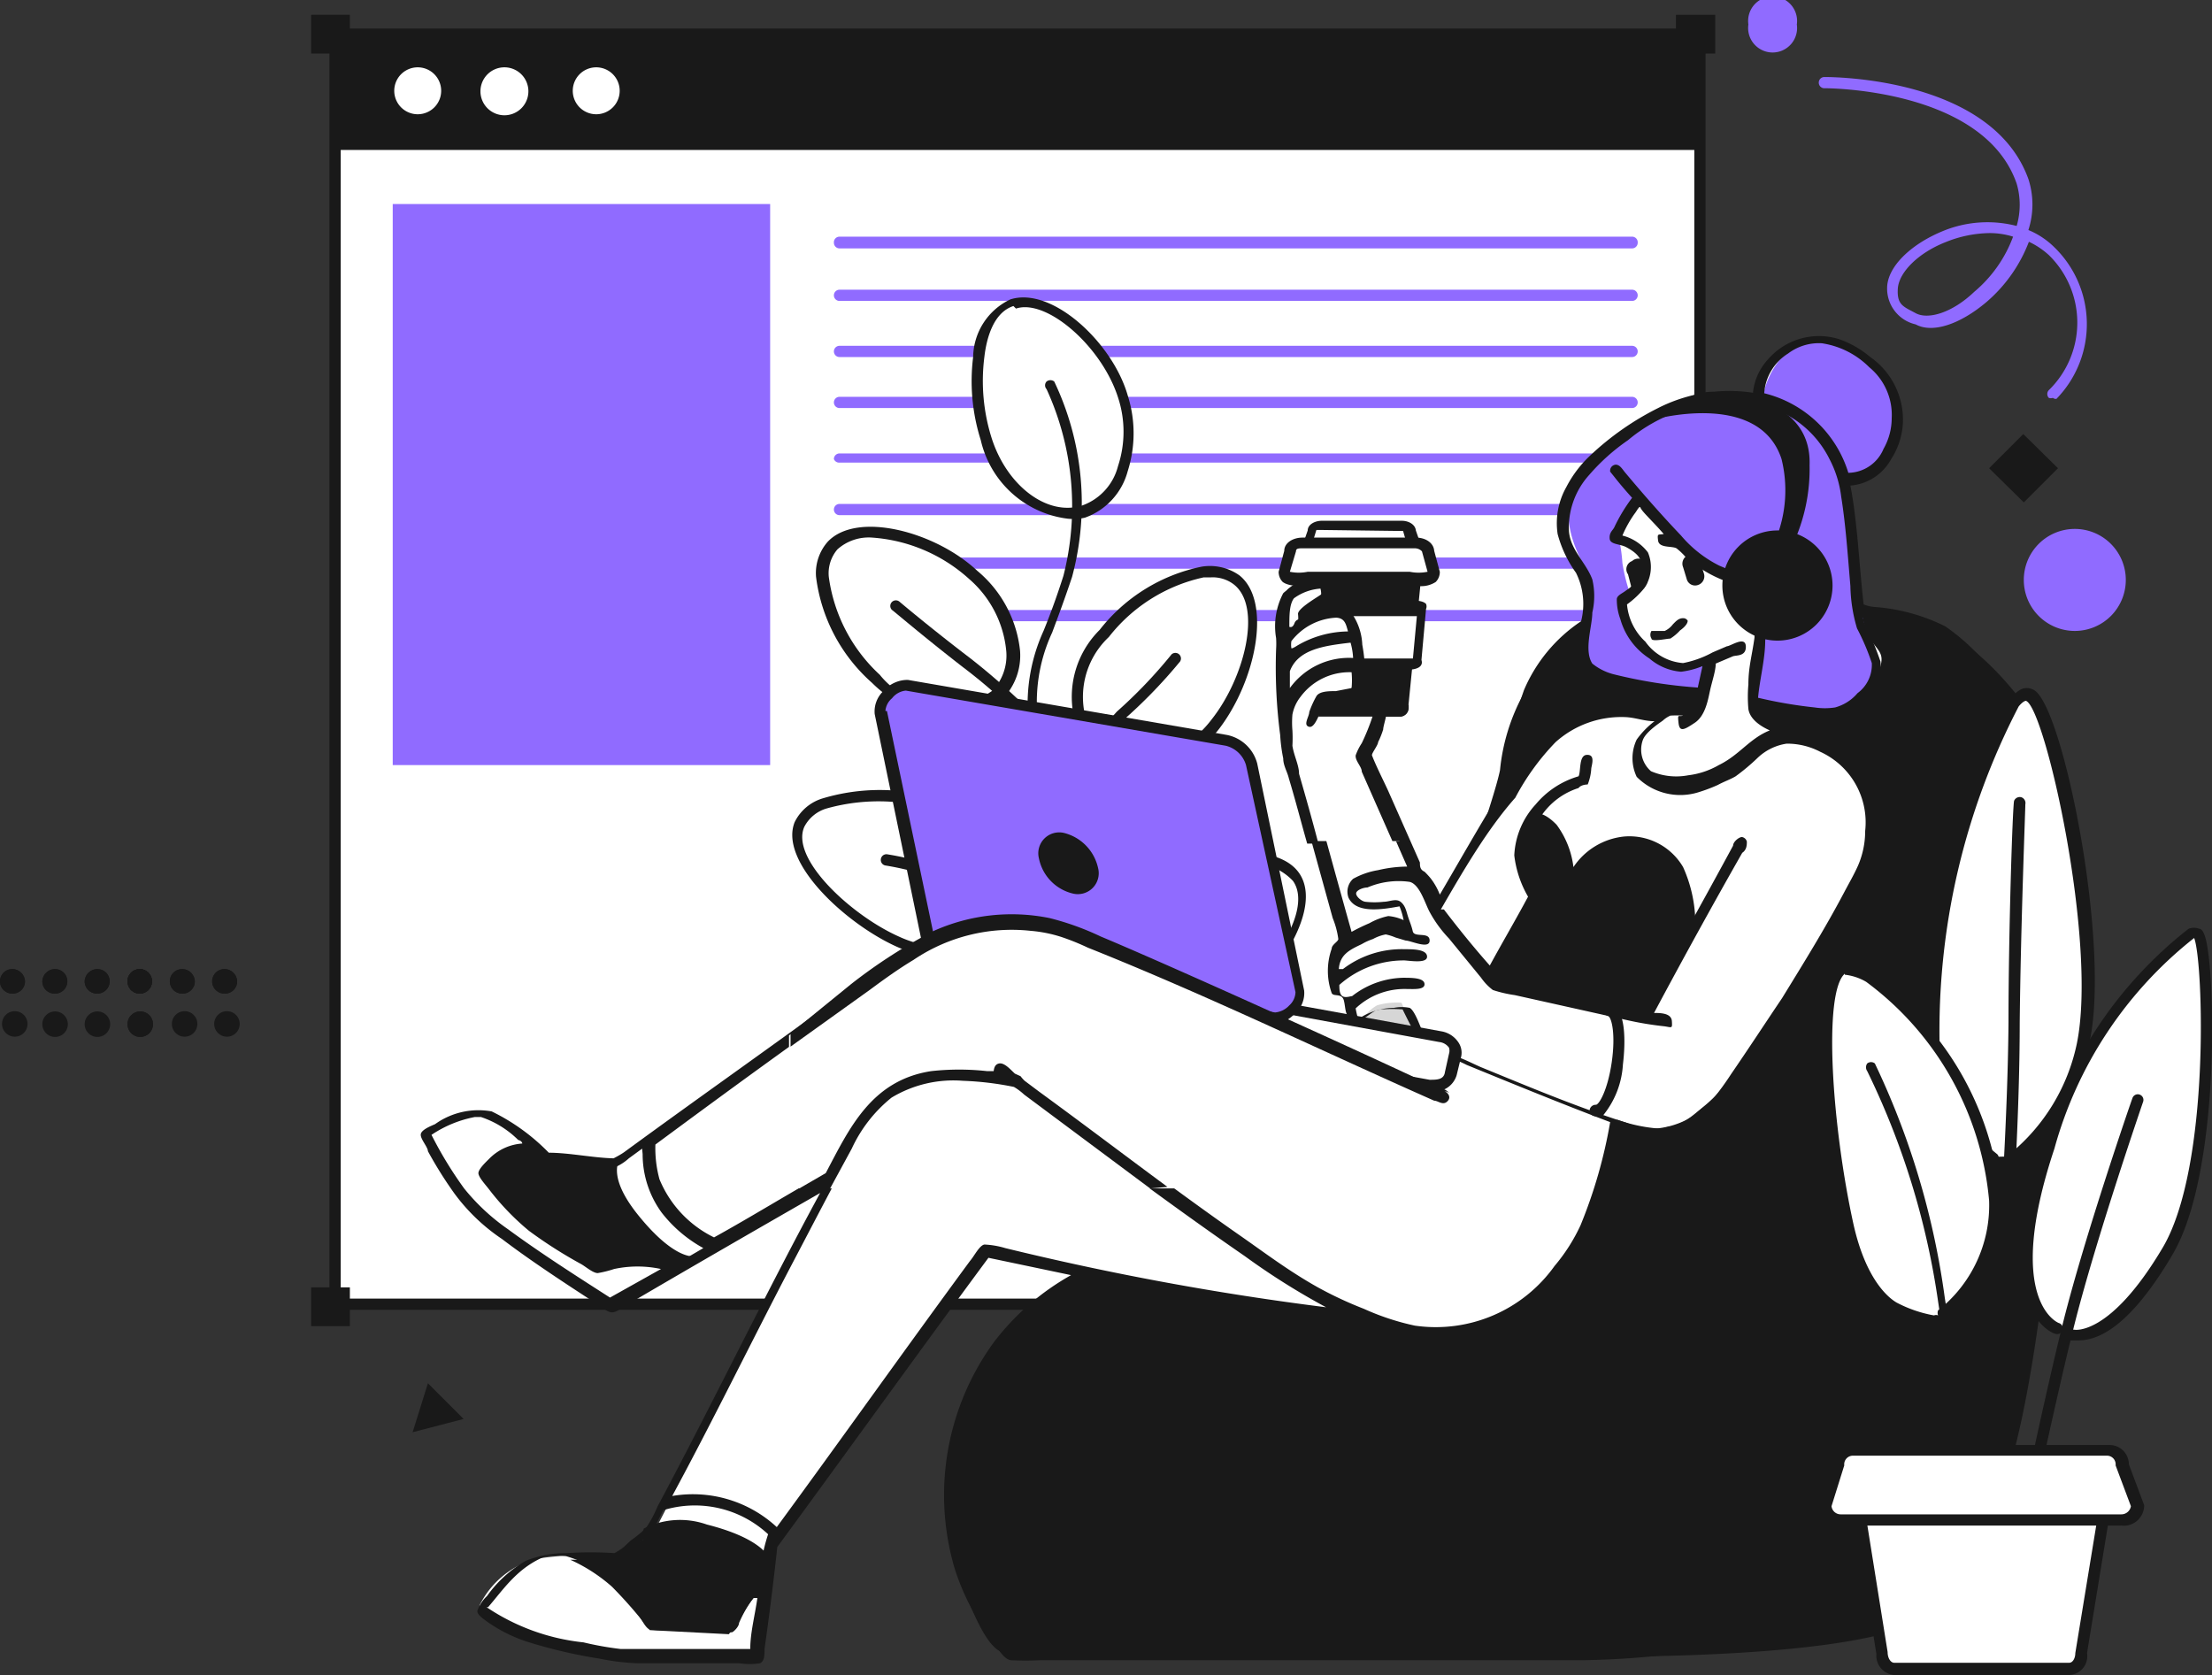 <?xml version="1.0" encoding="UTF-8"?> <svg xmlns="http://www.w3.org/2000/svg" viewBox="0 0 43.37 32.84"><rect x="0" y="0" width="43.37" height="32.84" fill="#333333" stroke="none"/> <defs> <style> .cls-1, .cls-3 { fill: #191919; } .cls-1, .cls-4, .cls-5, .cls-6 { fill-rule: evenodd; } .cls-2, .cls-4 { fill: #906bff; } .cls-5, .cls-7 { fill: #fff; } .cls-6 { fill: #d6d6d6; } </style> </defs> <g id="Слой_2" data-name="Слой 2"> <g id="_Layer_" data-name="&lt;Layer&gt;"> <g> <g> <path class="cls-1" d="M4.4,19a.25.25,0,0,1,.25.24.24.24,0,0,1-.25.24.24.24,0,0,1-.24-.24A.24.24,0,0,1,4.4,19Z"></path> <path class="cls-1" d="M3.57,19a.25.25,0,0,1,.25.24.24.24,0,0,1-.25.24.24.24,0,0,1-.24-.24A.24.24,0,0,1,3.57,19Z"></path> <path class="cls-1" d="M2.74,19a.24.24,0,0,1,.24.24.24.24,0,0,1-.48,0A.24.24,0,0,1,2.74,19Z"></path> <path class="cls-1" d="M2.74,19a.24.24,0,0,1,.24.24.24.24,0,0,1-.48,0A.24.24,0,0,1,2.74,19Z"></path> <path class="cls-1" d="M1.91,19a.24.24,0,0,1,.24.24.24.24,0,0,1-.24.24.24.24,0,0,1-.25-.24A.25.25,0,0,1,1.91,19Z"></path> <path class="cls-1" d="M1.08,19a.24.24,0,0,1,.24.24.24.24,0,0,1-.24.24.24.24,0,0,1-.25-.24A.25.25,0,0,1,1.08,19Z"></path> <path class="cls-1" d="M.24,19a.25.25,0,0,1,.25.24.24.24,0,0,1-.25.24A.24.24,0,0,1,0,19.24.24.24,0,0,1,.24,19Z"></path> <path class="cls-1" d="M4.4,19a.25.25,0,0,1,.25.24.24.24,0,0,1-.25.24.24.24,0,0,1-.24-.24A.24.24,0,0,1,4.4,19Z"></path> <path class="cls-1" d="M3.57,19a.25.25,0,0,1,.25.24.24.24,0,0,1-.25.24.24.24,0,0,1-.24-.24A.24.24,0,0,1,3.57,19Z"></path> <path class="cls-1" d="M2.74,19a.24.24,0,0,1,.24.24.24.24,0,0,1-.48,0A.24.24,0,0,1,2.74,19Z"></path> <path class="cls-1" d="M2.74,19a.24.24,0,0,1,.24.24.24.24,0,0,1-.48,0A.24.24,0,0,1,2.74,19Z"></path> <path class="cls-1" d="M1.91,19a.24.24,0,0,1,.24.24.24.24,0,0,1-.24.24.24.24,0,0,1-.25-.24A.25.25,0,0,1,1.91,19Z"></path> <path class="cls-1" d="M1.08,19a.24.24,0,0,1,.24.24.24.24,0,0,1-.24.24.24.24,0,0,1-.25-.24A.25.25,0,0,1,1.08,19Z"></path> <path class="cls-1" d="M.24,19a.25.25,0,0,1,.25.24.24.24,0,0,1-.25.24A.24.24,0,0,1,0,19.24.24.24,0,0,1,.24,19Z"></path> <path class="cls-1" d="M4.4,19.83a.25.25,0,1,1,0,.49.25.25,0,0,1,0-.49Z"></path> <path class="cls-1" d="M3.57,19.83a.25.25,0,1,1,0,.49.25.25,0,0,1,0-.49Z"></path> <path class="cls-1" d="M2.74,19.83a.25.25,0,1,1-.24.25A.25.25,0,0,1,2.74,19.83Z"></path> <path class="cls-1" d="M2.74,19.83a.25.25,0,1,1-.24.25A.25.25,0,0,1,2.74,19.83Z"></path> <path class="cls-1" d="M1.91,19.83a.25.25,0,1,1-.25.25A.25.25,0,0,1,1.91,19.83Z"></path> <path class="cls-1" d="M1.08,19.83a.25.25,0,1,1-.25.25A.25.25,0,0,1,1.08,19.83Z"></path> <path class="cls-1" d="M.24,19.83a.25.25,0,1,1,0,.49.25.25,0,0,1,0-.49Z"></path> </g> <g> <path class="cls-1" d="M40.35,9.18l-.67.67L39,9.18l.67-.67Z"></path> <path class="cls-2" d="M40.25,7.8a.11.11,0,0,1-.08,0,.11.11,0,0,1,0-.15,1.85,1.85,0,0,0,0-2.65,1.56,1.56,0,0,0-.39-.26,2.93,2.93,0,0,1-.83,1.18c-.52.44-1.06.62-1.39.44A.72.72,0,0,1,37,5.65c0-.41.45-.85,1.07-1.11a2.29,2.29,0,0,1,1.47-.11,1.47,1.47,0,0,0,0-.83c-.64-1.85-3.66-1.87-3.76-1.87a.11.11,0,0,1-.12-.11.11.11,0,0,1,.11-.11c.14,0,3.28,0,4,2a1.62,1.62,0,0,1,0,1,1.57,1.57,0,0,1,.48.31,2.1,2.1,0,0,1,.07,3A.09.09,0,0,1,40.25,7.8ZM39,4.57a2.37,2.37,0,0,0-.86.18c-.53.21-.91.59-.93.91s.11.35.35.48.71,0,1.15-.42a2.58,2.58,0,0,0,.76-1.08A1.53,1.53,0,0,0,39,4.57Z"></path> <path class="cls-3" d="M8.39,27.12l.7.7-1,.26Z"></path> <path class="cls-4" d="M41.68,11.37a1,1,0,1,1-1-1A1,1,0,0,1,41.68,11.37Z"></path> <path class="cls-4" d="M35.23.48a.48.48,0,1,1-.95,0,.48.48,0,1,1,.95,0Z"></path> <g> <path class="cls-5" d="M33.33,25.57H6.57V.67H33.33Z"></path> <path class="cls-3" d="M33.33,25.68H6.57a.11.11,0,0,1-.11-.11V.67A.11.11,0,0,1,6.57.56H33.33a.11.11,0,0,1,.11.11v24.9A.11.11,0,0,1,33.33,25.68ZM6.68,25.46H33.22V.78H6.68Z"></path> </g> <path class="cls-4" d="M15.1,15H7.7V4h7.4Z"></path> <g> <path class="cls-2" d="M32,4.87H16.46a.11.11,0,0,1-.11-.11.11.11,0,0,1,.11-.12H32a.11.11,0,0,1,.11.12A.11.11,0,0,1,32,4.87Z"></path> <path class="cls-2" d="M32,5.9H16.46a.11.11,0,0,1,0-.22H32a.11.11,0,1,1,0,.22Z"></path> <path class="cls-2" d="M32,7H16.46a.11.11,0,1,1,0-.22H32A.11.11,0,0,1,32,7Z"></path> <path class="cls-2" d="M32,8H16.46a.11.11,0,1,1,0-.22H32A.11.11,0,1,1,32,8Z"></path> <path class="cls-2" d="M32,9.07H16.46A.11.11,0,0,1,16.35,9a.11.11,0,0,1,.11-.11H32a.11.11,0,0,1,.11.11A.11.11,0,0,1,32,9.07Z"></path> <path class="cls-2" d="M32,10.1H16.46a.11.11,0,0,1,0-.22H32a.11.11,0,0,1,0,.22Z"></path> <path class="cls-2" d="M32,11.15H16.46a.11.11,0,0,1,0-.22H32a.11.11,0,0,1,0,.22Z"></path> <path class="cls-2" d="M32,12.18H16.46a.11.11,0,0,1,0-.22H32a.11.11,0,0,1,0,.22Z"></path> </g> <g> <path class="cls-1" d="M33.63,1.05h-.77V.29h.77Z"></path> <path class="cls-1" d="M6.86,1.05H6.1V.29h.76Z"></path> </g> <g> <path class="cls-6" d="M33.63,26h-.77v-.76h.77Z"></path> <path class="cls-1" d="M6.86,26H6.1v-.76h.76Z"></path> </g> <path class="cls-1" d="M33.25,2.94H6.55V.67h26.7Z"></path> <g> <path class="cls-5" d="M8.65,1.78a.46.46,0,1,1-.46-.46A.46.46,0,0,1,8.65,1.78Z"></path> <path class="cls-5" d="M12.15,1.78a.46.46,0,1,1-.46-.46A.46.46,0,0,1,12.15,1.78Z"></path> <path class="cls-5" d="M10.36,1.78a.47.47,0,1,1-.46-.46A.47.47,0,0,1,10.36,1.78Z"></path> </g> <path class="cls-1" d="M26.23,24.1s2.94-7.81,3.18-9a3.9,3.9,0,0,1,1.46-2.68c.83-.58,5.6-.42,5.6-.42s1.46-.39,3.07,1.62c1,1.24,1.39,4.08.91,8.26-.51,4.35-.75,8.06-2.59,9.74-.81.75-4.54.86-6.42.86s-11.59-.07-11.66-.09-.38.26-1-1.57a5.25,5.25,0,0,1,.61-4.26A6,6,0,0,1,21.18,25Z"></path> <g> <path class="cls-5" d="M25.43,17.19c.46.63-.38,1.87-1.24,2.49a1.72,1.72,0,0,1-2.38,0,1.73,1.73,0,0,1,.73-2.27C23.4,16.79,25,16.57,25.43,17.19Z"></path> <path class="cls-3" d="M22.85,20.26a1.33,1.33,0,0,1-1.13-.52,1.84,1.84,0,0,1,.76-2.42c.91-.66,2.55-.87,3-.19s-.41,2-1.27,2.64A2.38,2.38,0,0,1,22.85,20.26Zm1.58-3.33a3.41,3.41,0,0,0-1.82.57c-.81.59-1.13,1.54-.72,2.11a1.63,1.63,0,0,0,2.23,0c.89-.65,1.61-1.81,1.23-2.34A1.11,1.11,0,0,0,24.43,16.93Z"></path> </g> <g> <path class="cls-5" d="M15.67,16.16c-.32.71.94,1.87,1.91,2.3a1.73,1.73,0,0,0,2.33-.5c.31-.7-.22-1.63-1.19-2.06S16,15.45,15.67,16.16Z"></path> <path class="cls-3" d="M18.58,18.79a2.69,2.69,0,0,1-1-.23c-1-.45-2.31-1.66-2-2.44a.9.9,0,0,1,.56-.47,3.91,3.91,0,0,1,2.64.15A1.84,1.84,0,0,1,20,18a1.36,1.36,0,0,1-1,.74A2,2,0,0,1,18.58,18.79Zm-2.81-2.58c-.28.63.93,1.74,1.85,2.15a2.22,2.22,0,0,0,1.35.17,1.12,1.12,0,0,0,.84-.61c.29-.65-.22-1.51-1.13-1.92a3.79,3.79,0,0,0-2.47-.15.72.72,0,0,0-.44.36Z"></path> </g> <g> <path class="cls-5" d="M19.84,5.94c.74-.24,1.84.79,2.17,1.81A1.73,1.73,0,0,1,21.25,10c-.73.23-1.59-.4-1.92-1.41S19.1,6.17,19.84,5.94Z"></path> <path class="cls-3" d="M20.94,10.17a2,2,0,0,1-1.71-1.54A3.82,3.82,0,0,1,19.08,7a1.27,1.27,0,0,1,.73-1.13c.81-.26,2,.84,2.3,1.88a2.45,2.45,0,0,1,0,1.49,1.33,1.33,0,0,1-.84.91A1.07,1.07,0,0,1,20.94,10.17ZM19.87,6c-.4.13-.53.65-.57,1a3.72,3.72,0,0,0,.14,1.58c.3.95,1.1,1.55,1.78,1.33a1.11,1.11,0,0,0,.7-.77,2.15,2.15,0,0,0,0-1.35c-.32-1-1.4-1.94-2-1.74Z"></path> </g> <path class="cls-3" d="M21.6,25.68a.13.13,0,0,1-.11-.08s-.68-2.54-.87-3.44a8.5,8.5,0,0,1,0-3.22,9.63,9.63,0,0,0-.22-3.61l-.09-.47a3.48,3.48,0,0,1,.15-2.49c.11-.27.24-.61.39-1.08a5.51,5.51,0,0,0-.33-3.66.11.11,0,0,1,0-.15.12.12,0,0,1,.15,0,5.55,5.55,0,0,1,.35,3.83c-.16.48-.29.82-.39,1.09a3.23,3.23,0,0,0-.14,2.37l.08.48A9.74,9.74,0,0,1,20.86,19a8.29,8.29,0,0,0,0,3.14c.19.89.86,3.39.87,3.42a.11.11,0,0,1-.08.13Z"></path> <g> <path class="cls-5" d="M24.25,11.36c.6.49.26,2-.4,2.81a1.73,1.73,0,0,1-2.3.63,1.73,1.73,0,0,1,.1-2.38C22.31,11.59,23.64,10.88,24.25,11.36Z"></path> <path class="cls-3" d="M22.26,15.15a1.24,1.24,0,0,1-.78-.26,1.85,1.85,0,0,1,.08-2.54,3.4,3.4,0,0,1,2-1.24,1,1,0,0,1,.74.17c.64.51.33,2.05-.39,3a2.37,2.37,0,0,1-1.49.9Zm1.48-3.83H23.6a3.23,3.23,0,0,0-1.86,1.17,1.61,1.61,0,0,0-.12,2.22,1.07,1.07,0,0,0,.79.21,2.13,2.13,0,0,0,1.35-.82c.64-.81,1-2.22.42-2.65A.68.68,0,0,0,23.74,11.32Z"></path> </g> <g> <path class="cls-5" d="M16.34,10.7c.53-.56,2-.16,2.77.57a1.72,1.72,0,0,1,.43,2.34,1.72,1.72,0,0,1-2.36-.3C16.41,12.58,15.8,11.26,16.34,10.7Z"></path> <path class="cls-3" d="M18.67,14.07a2.33,2.33,0,0,1-1.57-.68A3.32,3.32,0,0,1,16,11.31a.93.93,0,0,1,.23-.69c.58-.61,2.12-.19,2.93.57A2.36,2.36,0,0,1,20,12.76a1.22,1.22,0,0,1-1.28,1.31ZM17.1,10.54a.92.92,0,0,0-.68.23.72.72,0,0,0-.17.54,3.19,3.19,0,0,0,1,1.92,1.63,1.63,0,0,0,2.21.31,1,1,0,0,0,.27-.77A2.13,2.13,0,0,0,19,11.35,3.16,3.16,0,0,0,17.1,10.54Z"></path> </g> <path class="cls-3" d="M20.75,18.79a.11.11,0,0,1-.09-.05,3.87,3.87,0,0,0-1.22-1,5.78,5.78,0,0,0-2.07-.77.11.11,0,0,1-.1-.12.11.11,0,0,1,.13-.1,5.84,5.84,0,0,1,2.16.81,3.89,3.89,0,0,1,1.29,1.12.11.11,0,0,1,0,.15Z"></path> <path class="cls-3" d="M20.34,14.33l-.08,0a10.52,10.52,0,0,0-1.38-1.25c-.8-.62-1.38-1.12-1.39-1.12a.11.11,0,0,1,0-.16.11.11,0,0,1,.15,0s.59.5,1.39,1.11a13,13,0,0,1,1.41,1.28.11.11,0,0,1,0,.15A.11.11,0,0,1,20.34,14.33Z"></path> <path class="cls-3" d="M20.68,16.1h0a.11.11,0,0,1-.06-.15,6.85,6.85,0,0,1,1.28-2,9.4,9.4,0,0,0,1.07-1.12.11.11,0,0,1,.15,0,.11.11,0,0,1,0,.16A9.88,9.88,0,0,1,22,14.14,7.16,7.16,0,0,0,20.78,16,.12.12,0,0,1,20.68,16.1Z"></path> <path class="cls-5" d="M33.28,13.9h-.77a2.08,2.08,0,0,0-1.33-.06c-.75.22-1.65,1.54-1.65,1.54L28.19,17.7l-.13,0L27.64,17l-.95-2.27a2.19,2.19,0,0,0,.29-.47,1.37,1.37,0,0,0,.11-.36L25.82,14l.17-.35a4.9,4.9,0,0,0,.57-.14c.16-.06.11-.84-.11-1.36s-.9,0-.9,0,0,0,0-.13.36-.28.43-.37,0-.12,0-.24-.4.08-.4.08a.83.83,0,0,0-.31,1.05,2.51,2.51,0,0,0,0,.5,8.53,8.53,0,0,0,.16,1.7c.14.45,1,3.7,1,3.7a1.17,1.17,0,0,0-.22.28,1.73,1.73,0,0,0,.08.65.19.19,0,0,0,.23.14l.19.41-.59.57s-1.73-.79-2.6-1.26a9.83,9.83,0,0,0-3.62-1.17,3.85,3.85,0,0,0-2.41.83l-5.3,3.83-1.43-.11a8.8,8.8,0,0,0-1-.79c-.48-.28-1.29.36-1.29.36a4,4,0,0,0,.77,1.3,17.61,17.61,0,0,0,2.82,2.06l4.36-2.48-3.53,6.85L12,30.5a7,7,0,0,0-1.48.06,1.74,1.74,0,0,0-1.12.92,7,7,0,0,0,2.46.93c.83.11,3,.15,3,.15l.29-2.32,4.18-5.74,7.13,1.28a4.2,4.2,0,0,0,1.47.44,3.3,3.3,0,0,0,3-1.79,10.46,10.46,0,0,0,.78-2.52,1.89,1.89,0,0,0,1,.18c.69,0,2.07-2.08,2.67-3.16s1.44-2,1.34-3.12-1.45-1.47-1.45-1.47-.22-.08-.51-.16-.3-.47-.3-.47a6.27,6.27,0,0,0,1.37.27c.63,0,.85-.41,1-.8s0-.39-.21-.72a5,5,0,0,1-.31-1.73,7.25,7.25,0,0,0-.18-1.31,3.06,3.06,0,0,0,.55-.12c.34-.1.63-1.19.44-1.74a1.84,1.84,0,0,0-1.81-.87c-.65.12-.87,1.06-.87,1.06a4,4,0,0,0-1.6.23,4.28,4.28,0,0,0-2,1.54c-.45.61,0,1.4.23,1.89a1.83,1.83,0,0,1,.05,1.17c0,.37-.08.42.44.65a9.29,9.29,0,0,0,1.83.38Z"></path> <path class="cls-4" d="M34.65,11.54a9.24,9.24,0,0,1-1.42-.68,4.43,4.43,0,0,1-1.09-1.07l-.4.76a3.18,3.18,0,0,1,.07.49,3.53,3.53,0,0,0,.16.63l-.13.13a.83.83,0,0,0,.05.3,2.14,2.14,0,0,0,.76.91.64.64,0,0,0,.84-.08l-.15.7a7.58,7.58,0,0,1-2.12-.54c-.22-.27,0-1.15,0-1.51s-.48-.81-.47-1.57,1.18-1.56,2-2a2.65,2.65,0,0,1,1.81-.22,1.65,1.65,0,0,1,.6-1c.51-.37.91,0,1.41.26a1.36,1.36,0,0,1,.59,1.58,1,1,0,0,1-1,.76s.13.94.2,1.66a5.68,5.68,0,0,0,.34,1.65.88.88,0,0,1-.29,1.12c-.42.38-2,0-2,0l.16-1.34Z"></path> <g> <path class="cls-5" d="M29.23,19.22l2.32.6A4,4,0,0,1,31.6,21a3.79,3.79,0,0,1-.23.81,3.15,3.15,0,0,0,1.21.32A2.49,2.49,0,0,0,34,21c.46-.62,2.06-3.43,2.4-4.1a1.93,1.93,0,0,0-.21-1.94A1.69,1.69,0,0,0,35,14.29c-.31,0-.57.28-.85.52a2.11,2.11,0,0,1-1.49.45c-.53-.08-.47-.37-.5-.74s.48-.6.48-.6a2,2,0,0,0-1.89.17,5.14,5.14,0,0,0-1.49,1.8c-.26.45-1.12,1.89-1.12,1.89Z"></path> <path class="cls-6" d="M27,19.71a1.38,1.38,0,0,1,.48-.05l.22.52-1-.18A.87.87,0,0,1,27,19.71Z"></path> </g> <g> <path class="cls-1" d="M12.61,30.18l-.59.4-.84,0a3.23,3.23,0,0,1,.82.53,9,9,0,0,1,.74.85l1.55.08a3.9,3.9,0,0,0,.29-.43A2.1,2.1,0,0,1,15,31.1l.05-.6s-.16-.35-1.19-.61a1.58,1.58,0,0,0-1.24.08Z"></path> <path class="cls-1" d="M10.07,23.83c.36.3,1.55,1.05,1.55,1.05l.69-.13a1.46,1.46,0,0,1,.86.11l.42-.23s-.38.06-1.08-.81-.3-1.17-.3-1.17l-.18.14-1.36-.12-.2-.18-.57.15a.85.85,0,0,0-.44.36A2.7,2.7,0,0,0,10.07,23.83Z"></path> </g> <path class="cls-5" d="M31.67,22s-.41,3.13-2.24,3.89a4.24,4.24,0,0,1-3-.09,24.62,24.62,0,0,1-2.53-.33c-1.53-.27-4.63-1-4.63-1l-4.1,5.68a3.26,3.26,0,0,0-.89-.65,1.54,1.54,0,0,0-1.32,0L16.27,23l-2.39,1.33a5,5,0,0,1-1-.79,1.24,1.24,0,0,1-.2-1.25s3.87-2.94,5.32-3.72a3.31,3.31,0,0,1,3.46-.13l6.34,2.78.42.14.34-.73Z"></path> <path class="cls-1" d="M29.73,16.62a1.24,1.24,0,0,0,.35.94l-.92,1.53.18.22,2.85.6,1.05-1.82A2.7,2.7,0,0,0,33,17a1.22,1.22,0,0,0-1.15-.6,1.36,1.36,0,0,0-1,.6,1.75,1.75,0,0,0-.33-.83C30.16,15.8,30,16,30,16S29.82,16.12,29.73,16.62Z"></path> <g> <path class="cls-1" d="M39.38,20.71A37.13,37.13,0,0,1,37.92,26c-.2.55-.4,1.1-.62,1.64a25.92,25.92,0,0,1-1.44,3.05,3.23,3.23,0,0,1-1,1.2,4.07,4.07,0,0,1-1.75.5,16.91,16.91,0,0,1-2.09.16l-2.22,0H24.28c-1.28,0-2.61,0-3.9,0a5,5,0,0,1-.55,0c-.15,0-.31-.3-.39-.4a4.69,4.69,0,0,1-.72-1.39,5.09,5.09,0,0,1,.77-4.45A4.93,4.93,0,0,1,21,25l-1.62-.34c-1.39,1.88-2.76,3.79-4.14,5.67-.07.66-.16,1.36-.25,2,0,.12,0,.24-.09.28a1.32,1.32,0,0,1-.4,0c-.67,0-1.37,0-2,0a4.53,4.53,0,0,1-.74-.09,9.82,9.82,0,0,1-1.35-.31,2.91,2.91,0,0,1-.85-.41c-.08-.06-.21-.14-.2-.22a.73.73,0,0,1,.19-.29,2.39,2.39,0,0,1,.76-.69,2.15,2.15,0,0,1,.8-.15,7.37,7.37,0,0,1,.94,0s.12-.07.18-.12l.14-.13a2,2,0,0,0,.3-.25,2.27,2.27,0,0,0,.22-.41c1.07-2,2.12-4.18,3.19-6.15-1.22.7-2.54,1.46-3.8,2.2-.09.05-.19.14-.28.14s-.21-.11-.29-.16c-.63-.41-1.29-.84-1.87-1.28a3.74,3.74,0,0,1-.93-.89,7.93,7.93,0,0,1-.52-.83c0-.08-.15-.24-.14-.33s.19-.16.28-.2a1.46,1.46,0,0,1,1.11-.25,4,4,0,0,1,1.12.81c.4,0,.86.1,1.27.11,0,0,.14-.07.22-.13,1.49-1.09,3-2.15,4.47-3.23a10.3,10.3,0,0,1,1.63-1.05A3.74,3.74,0,0,1,20.58,18a5.36,5.36,0,0,1,1,.36c1.58.66,3.1,1.37,4.64,2.06a3,3,0,0,1,.63-.39.27.27,0,0,0,0,.13c0,.05.05.07.06.1a1.12,1.12,0,0,0-.24.13.55.55,0,0,0-.19.14l1.77.81c.08,0,.25.11.16.22s-.19,0-.27,0c-2.26-1-4.46-2.07-6.79-3a4.71,4.71,0,0,0-.52-.21,2.66,2.66,0,0,0-.6-.12,3.44,3.44,0,0,0-2.3.57c-.3.18-.59.39-.86.59-1.43,1-2.8,2-4.22,3.05a2.31,2.31,0,0,0,.08.68A2.2,2.2,0,0,0,14,24.26c.76-.42,1.48-.87,2.24-1.29.46-.87.89-1.82,2.07-2a5,5,0,0,1,1.09,0s.12,0,.13,0,0-.13.11-.15.24.14.31.2l.11.05a.73.73,0,0,0,.08.09l.28.21c1.28.94,2.53,1.9,3.83,2.81.52.36,1,.73,1.59,1.06a7.46,7.46,0,0,0,.9.42,4.89,4.89,0,0,0,1,.33,2.86,2.86,0,0,0,2.74-1.17,3.51,3.51,0,0,0,.51-.8A9.61,9.61,0,0,0,31.57,22c-.93-.35-1.88-.74-2.81-1.12a2.36,2.36,0,0,0-.28-.12l-.29-.09a.81.81,0,0,1-.42-.37c-.1-.16-.18-.33-.27-.51a2.8,2.8,0,0,0-.41,0c-.21,0-.31.24-.52.21s-.18-.22-.22-.38-.2-.07-.24-.15a1.3,1.3,0,0,1,0-.87c0-.08.13-.14.13-.19a1.67,1.67,0,0,0-.11-.41c-.26-.94-.51-1.85-.78-2.81,0-.13-.08-.25-.11-.39a3.2,3.2,0,0,1-.06-.46,10.18,10.18,0,0,1-.08-1.68,1.7,1.7,0,0,0,0-.22,1.39,1.39,0,0,1,.14-.88.84.84,0,0,1,.34-.19c.18-.06.47-.15.53,0a.58.58,0,0,1,0,.39s0,.05,0,.08a.54.54,0,0,1,.44.07,1.16,1.16,0,0,1,.24.66,3.42,3.42,0,0,1,.05.83.23.23,0,0,1-.15.2,4,4,0,0,1-.58.09h0c-.07.09-.13.5-.3.46s0-.2,0-.29a1.86,1.86,0,0,1,.14-.31c.06-.09.25-.08.38-.1l.31-.06a1.61,1.61,0,0,0,0-.31s0,0,0,0a1.19,1.19,0,0,0-1,.48.8.8,0,0,0-.16.35,1.8,1.8,0,0,0,0,.31,2.72,2.72,0,0,1,0,.3c0,.2.09.38.13.55.3,1.06.6,2.17.89,3.2a3.84,3.84,0,0,1,.35-.17,1.28,1.28,0,0,1,.37-.14.9.9,0,0,1,.3.08,1.38,1.38,0,0,0-.08-.27c-.33.06-.85.15-1-.17a.34.34,0,0,1,.09-.37,1.5,1.5,0,0,1,.49-.17,2.54,2.54,0,0,1,.57-.07c-.27-.61-.55-1.27-.84-1.91,0-.1-.13-.21-.12-.32a1.07,1.07,0,0,1,.12-.24,4.32,4.32,0,0,0,.21-.52c0-.11,0-.22.16-.2s0,.4,0,.5a1.63,1.63,0,0,1-.1.25c0,.06-.13.22-.12.26.09.23.21.46.32.7l.62,1.4c0,.07,0,.14.09.18a1.54,1.54,0,0,1,.12.13,1.26,1.26,0,0,1,.18.32c.38-.65.75-1.3,1.14-1.94,0-.37.15-.72.23-1.07a8,8,0,0,1,.28-1A3.06,3.06,0,0,1,31,12.18a1.37,1.37,0,0,0-.1-.95,2.32,2.32,0,0,1-.36-.76,1.44,1.44,0,0,1,.17-.92,2.29,2.29,0,0,1,.48-.63A5.56,5.56,0,0,1,32.51,8a3.08,3.08,0,0,1,1.86-.3,1.13,1.13,0,0,1,.3-.66,1.32,1.32,0,0,1,1.39-.39,1.94,1.94,0,0,1,.61.35,1.5,1.5,0,0,1,.64,1.28,1.43,1.43,0,0,1-.23.72,1,1,0,0,1-.8.52c.14.72.17,1.55.26,2.33a.72.72,0,0,0,.21.05,3.7,3.7,0,0,1,1.39.38,4,4,0,0,1,1.73,3.33c0,.3.05.64.06,1v.21A23.83,23.83,0,0,1,39.38,20.71Zm-4.79-13a2.3,2.3,0,0,1,1.65,1.56.76.76,0,0,0,.69-.47,1.22,1.22,0,0,0,.16-.6,1.21,1.21,0,0,0-.44-1,1.66,1.66,0,0,0-.93-.47,1,1,0,0,0-.66.2A1,1,0,0,0,34.59,7.72Zm-1.3,5.76.09-.41a1.61,1.61,0,0,1-.42.11,1.08,1.08,0,0,1-.62-.26,1.35,1.35,0,0,1-.57-.77,1.11,1.11,0,0,1-.07-.39c0-.08.12-.12.19-.18a.61.61,0,0,0,.29-.51c0-.15-.16-.26-.29-.33s-.32-.05-.33-.17.06-.16.09-.22A3.31,3.31,0,0,1,32,9.76c-.1-.11-.23-.26-.34-.4s-.09-.1-.09-.15a.12.12,0,0,1,.11-.1c.08,0,.13.09.18.15.36.43.71.83,1.1,1.24a2.37,2.37,0,0,0,.75.59,5.51,5.51,0,0,0,.75.26c.09,0,.2,0,.2.12s-.47,0-.58,0a2.43,2.43,0,0,1-.87-.42l-.17-.14a1.29,1.29,0,0,0-.17-.16c-.09-.05-.34,0-.36-.15s0-.11.11-.13c-.11-.13-.24-.26-.36-.39s-.09-.14-.11-.14-.08.11-.1.13a2.26,2.26,0,0,0-.24.43.9.9,0,0,1,.5.33.73.73,0,0,1-.07.7,1.74,1.74,0,0,1-.34.32,1.13,1.13,0,0,0,.36.73A1,1,0,0,0,33,13a2,2,0,0,0,.58-.21l.28-.12c.07,0,.36-.21.37,0s-.2.17-.26.2l-.33.14c0,.14-.07.34-.11.52s-.09.5-.3.64-.3.19-.32,0,0-.11.09-.14a2.09,2.09,0,0,0-.25,0,.56.56,0,0,0-.15.1c-.13.09-.34.24-.39.38a.56.56,0,0,0,.16.61,1.25,1.25,0,0,0,.73.08A1.57,1.57,0,0,0,33.7,15c.41-.2.6-.52,1-.68-.16-.07-.39-.21-.42-.42a2.7,2.7,0,0,1,0-.48c0-.34.07-.56.12-.92,0-.15,0-.37.15-.37s.08.27.06.43c0,.36-.11.77-.14,1.12a8.83,8.83,0,0,0,1.11.19,1.33,1.33,0,0,0,.4,0,.88.88,0,0,0,.44-.28A.69.69,0,0,0,36.7,13a4.48,4.48,0,0,0-.29-.68,3.07,3.07,0,0,1-.13-.83c-.05-.58-.09-1.19-.18-1.75A2.14,2.14,0,0,0,35.87,9a2,2,0,0,0-1.8-1.11,3.17,3.17,0,0,0-2.15.74,4,4,0,0,0-.76.68,1.54,1.54,0,0,0-.4,1.05c0,.4.33.65.46,1a1.43,1.43,0,0,1,0,.65c0,.27-.17.74,0,1a1.1,1.1,0,0,0,.42.21A9.54,9.54,0,0,0,33.29,13.48Zm-8-1.19s.07,0,.1-.07.08-.05.1-.08c0-.37.49-.18.41-.6a1,1,0,0,0-.52.19C25.26,11.85,25.31,12.06,25.28,12.29Zm9.26,1.58s0,.07.05.09a1.25,1.25,0,0,0,.45.21,2.66,2.66,0,0,0,.38.1,1.71,1.71,0,0,1,1.31,1.55,2.28,2.28,0,0,1-.06.88,5.59,5.59,0,0,1-.31.65c-.66,1.23-1.4,2.4-2.18,3.56-.13.19-.25.39-.39.56a2,2,0,0,1-.51.44,1.69,1.69,0,0,1-.69.27,2,2,0,0,1-.81-.1A6.3,6.3,0,0,1,30.68,25a4,4,0,0,1-1.05.94,2.84,2.84,0,0,1-1.6.39,3.47,3.47,0,0,1-1.2-.3l-.17-.07-.21,0-1.78-.21c-1-.13-2-.35-2.94-.56a2.35,2.35,0,0,0-.4-.08s0,0-.11.06c-.24.15-.51.3-.73.46a3.24,3.24,0,0,0-.71.67,5.1,5.1,0,0,0-.9,1.84,5.34,5.34,0,0,0,0,2.45,4.27,4.27,0,0,0,.83,1.58s.11.17.16.18a1.7,1.7,0,0,0,.33,0c1.67,0,3.36,0,5,0h5.38c.46,0,.89,0,1.32,0a5.78,5.78,0,0,0,.6-.08,7.33,7.33,0,0,0,1.73-.3,2.21,2.21,0,0,0,.83-.52,6.94,6.94,0,0,0,1-1.66c.31-.62.58-1.22.84-1.86a36.77,36.77,0,0,0,1.42-4,41.82,41.82,0,0,0,1-4.4,17.29,17.29,0,0,0,.31-2.39,8.57,8.57,0,0,0-.2-2.47,3.61,3.61,0,0,0-.94-1.77,2.22,2.22,0,0,0-.81-.54,3.71,3.71,0,0,0-.53-.14,4.21,4.21,0,0,0-.6-.11c-.07,0,0,0,0,.1a5.57,5.57,0,0,1,.32.76.94.94,0,0,1-.37.84,1.28,1.28,0,0,1-.39.24,1.23,1.23,0,0,1-.55,0A7.48,7.48,0,0,1,34.54,13.87Zm-9.23-1.16s.07,0,.11-.05a2,2,0,0,1,1-.28c0-.14-.06-.26-.21-.27a1.18,1.18,0,0,0-.88.46A.44.44,0,0,0,25.31,12.71ZM31,12.49a2.75,2.75,0,0,0-.95,1,4.87,4.87,0,0,0-.22.77c-.07.26-.13.53-.2.79A3,3,0,0,1,30.67,14a2,2,0,0,1,.81-.27,3,3,0,0,1,.52,0l.47.08c.18,0,.44,0,.64,0s.12,0,.13-.08c-.33-.06-.74-.12-1.12-.2-.56-.12-1.16-.22-1.16-.86A.88.88,0,0,1,31,12.49Zm-5.69,1a1.43,1.43,0,0,1,1.24-.59,1.33,1.33,0,0,0-.06-.3c-.52.06-1,.13-1.19.56C25.28,13.28,25.29,13.37,25.29,13.49Zm3,4.34c.29.38.59.75.9,1.1.25-.46.51-.9.75-1.35a2.1,2.1,0,0,1-.27-.81,1.58,1.58,0,0,1,.42-1,1.72,1.72,0,0,1,.84-.55c.05-.09,0-.41.16-.42s.11.16.09.26a1,1,0,0,1-.07.32s-.13,0-.18.07a1.39,1.39,0,0,0-.74.56,1.28,1.28,0,0,0-.3.74,1.42,1.42,0,0,0,.2.62c0,.07.09.12.09.18a.5.5,0,0,1-.1.21c-.25.44-.51.91-.74,1.34.06.11.2.11.31.13l2.52.57c.6-1.05,1.2-2.13,1.79-3.22,0-.07.1-.16.17-.17a.12.12,0,0,1,.1.09c0,.06,0,.16-.09.22-.57,1-1.18,2.11-1.73,3.14.12,0,.34,0,.35.16s0,.12-.16.1A6.38,6.38,0,0,1,31.9,20l-2.2-.49a2.47,2.47,0,0,1-.43-.1,1.06,1.06,0,0,1-.23-.24l-.63-.77a2.41,2.41,0,0,1-.39-.54c-.09-.18-.19-.52-.38-.57a1.56,1.56,0,0,0-.83.11c-.08,0-.21.05-.22.11s.1.16.18.17a1.59,1.59,0,0,0,.36,0c.11,0,.24-.07.33,0s.11.17.14.27.07.18.1.31.33,0,.33.18-.37,0-.47,0l-.2-.06a1,1,0,0,0-.19-.06.85.85,0,0,0-.25.09,1.16,1.16,0,0,0-.22.1c-.23.11-.43.2-.45.49,0,0,.05,0,.08,0a1.9,1.9,0,0,1,1.21-.39c.16,0,.43,0,.44.14s-.3.09-.44.08a1.9,1.9,0,0,0-1.28.48c0,.07,0,.18.06.22s.16,0,.19,0a1.68,1.68,0,0,1,1-.36c.17,0,.41,0,.42.12s-.21.1-.35.1a1.4,1.4,0,0,0-1,.38,1.6,1.6,0,0,0,.05.21,1.26,1.26,0,0,1,.7-.22.78.78,0,0,1,.31,0c.09.05.18.3.22.39a1.47,1.47,0,0,0,.24.38,1.29,1.29,0,0,0,.47.19c.15.05.3.13.46.2.93.38,1.85.77,2.85,1.09a1.69,1.69,0,0,0,.53.12,1.66,1.66,0,0,0,1.19-.6,5.66,5.66,0,0,0,.34-.47c.33-.48.67-1,1-1.49.43-.7.84-1.36,1.21-2.06.1-.19.2-.36.28-.54a1.71,1.71,0,0,0,.14-.68,1.52,1.52,0,0,0-.88-1.55,1.4,1.4,0,0,0-.66-.16,1.05,1.05,0,0,0-.56.27,4.09,4.09,0,0,1-.44.37c-.1.06-.22.1-.35.17a3.18,3.18,0,0,1-.37.14,1.2,1.2,0,0,1-1.22-.3.85.85,0,0,1,0-.73,1.7,1.7,0,0,1,.35-.36c-.2,0-.37-.07-.56-.08a1.93,1.93,0,0,0-1.38.49,4.75,4.75,0,0,0-.79,1.09C29.16,16.26,28.69,17.07,28.25,17.83ZM13.18,29.33a2.42,2.42,0,0,1,2.05.61c1.27-1.73,2.51-3.48,3.79-5.22.08-.09.18-.3.28-.32a1.68,1.68,0,0,1,.41.07A55.83,55.83,0,0,0,26,25.63a13.86,13.86,0,0,1-1.59-1c-1.45-1-2.89-2.08-4.31-3.15a1.15,1.15,0,0,0-.2-.15,6,6,0,0,0-1-.12,2.35,2.35,0,0,0-1.4.33,2.77,2.77,0,0,0-.78,1c-.41.74-.81,1.52-1.2,2.26C14.74,26.29,14,27.81,13.18,29.33ZM8.46,22.25A7.72,7.72,0,0,0,9.1,23.3a4.11,4.11,0,0,0,.86.8c.64.47,1.33.91,2,1.34l1-.56a2.18,2.18,0,0,0-.92,0,2.14,2.14,0,0,1-.32.08c-.1,0-.25-.14-.35-.19a8.9,8.9,0,0,1-1-.64,5,5,0,0,1-.78-.81c-.06-.08-.21-.24-.21-.32s.15-.22.22-.29a1,1,0,0,1,.64-.29s0-.05-.08-.07a1.88,1.88,0,0,0-.73-.45H9.31A2.29,2.29,0,0,0,8.46,22.25Zm4.13.27-.26.19a1,1,0,0,1-.26.17,1.56,1.56,0,0,1-.36,0L11,22.79a1.87,1.87,0,0,1-.35,0c-.05,0-.09-.08-.14-.09a.81.81,0,0,0-.27,0,.9.9,0,0,0-.58.36,4.77,4.77,0,0,0,.92,1c.3.22.65.44,1,.65.06,0,.11.09.15.09l.17,0a1.72,1.72,0,0,1,.52-.1,5.7,5.7,0,0,1,.84.08l.53-.31a2.64,2.64,0,0,1-.82-.7,1.94,1.94,0,0,1-.37-1.14ZM13,29.61a4.23,4.23,0,0,1-.22.42,2.52,2.52,0,0,1-.35.3l-.17.14a.52.52,0,0,1-.18.14c-.12,0-.27,0-.4,0,.54.27.8.81,1.17,1.24l1.39.07a2.26,2.26,0,0,1,.65-.84,3.37,3.37,0,0,1,.17-1A2.11,2.11,0,0,0,13,29.61Zm-3.46,1.9a4.18,4.18,0,0,0,1.9.69,6.21,6.21,0,0,0,.73.13c.42,0,.85,0,1.27,0s.85,0,1.27,0c0-.32.09-.65.14-1,0,0-.06,0-.08,0a2.52,2.52,0,0,0-.28.49c0,.06-.08.15-.13.18a1.37,1.37,0,0,1-.4,0l-.8-.05a1.7,1.7,0,0,1-.4,0c-.09,0-.17-.19-.24-.28l-.22-.29a2.87,2.87,0,0,0-.48-.55,3.15,3.15,0,0,0-.72-.32,1.4,1.4,0,0,0-.4,0C10.15,30.73,9.88,31.15,9.57,31.51Z"></path> <path class="cls-1" d="M33,12.12c-.09,0-.14.06-.2.12a.43.43,0,0,1-.16.13c-.06,0-.22,0-.26,0a.14.14,0,0,0,0,.15c0,.07.3,0,.37,0a.9.9,0,0,0,.19-.16s.15-.1.15-.19A.1.1,0,0,0,33,12.12Z"></path> </g> <g> <path class="cls-1" d="M31.92,11.26l.06.23c0,.09.06.14.16.1s.19-.17.16-.26l0-.17A.18.18,0,0,0,32,11,.17.17,0,0,0,31.92,11.26Z"></path> <path class="cls-1" d="M33,11.12l.07.23a.17.17,0,0,0,.22.12.18.18,0,0,0,.12-.22L33.33,11a.18.18,0,0,0-.22-.12A.18.18,0,0,0,33,11.12Z"></path> </g> <path class="cls-3" d="M31.25,21.88h0a.11.11,0,0,1-.08-.13.12.12,0,0,1,.12-.09c.06,0,.23-.28.31-.83s0-.88-.07-.91a.11.11,0,0,1-.08-.13.11.11,0,0,1,.13-.09c.31.07.29.76.24,1.17a1.74,1.74,0,0,1-.39,1A.27.27,0,0,1,31.25,21.88Z"></path> <path class="cls-1" d="M35.93,11.48a1.08,1.08,0,1,1-1.08-1.08A1.08,1.08,0,0,1,35.93,11.48Z"></path> <path class="cls-1" d="M33.1,7.79c.43-.17.57-.09.57-.09s1.86,0,1.81,1.42a3.5,3.5,0,0,1-.29,1.47l-.36-.05A2.55,2.55,0,0,0,34.93,9c-.45-1.38-2.57-.76-2.57-.76A3.35,3.35,0,0,1,33.1,7.79Z"></path> <g> <path class="cls-5" d="M18.82,18.9l-.08.37a.32.32,0,0,0,.29.36l9,1.65a.37.37,0,0,0,.43-.23l.08-.37a.33.33,0,0,0-.3-.36l-9-1.65A.37.37,0,0,0,18.82,18.9Z"></path> <path class="cls-3" d="M28.14,21.4H28l-9-1.65a.49.49,0,0,1-.32-.2.38.38,0,0,1-.06-.29l.08-.37a.47.47,0,0,1,.56-.31l9,1.64a.5.5,0,0,1,.33.21.36.36,0,0,1,.06.28l-.09.37A.45.45,0,0,1,28.14,21.4Zm-9.21-2.47-.08.37a.12.12,0,0,0,0,.11.32.32,0,0,0,.18.12l9,1.64c.14,0,.28,0,.3-.15l.08-.36a.2.2,0,0,0,0-.12.27.27,0,0,0-.19-.11l-9-1.65c-.14,0-.28,0-.3.15Z"></path> </g> <g> <path class="cls-4" d="M17.25,14l.93,4.46a.61.61,0,0,0,.49.46L24.93,20c.23,0,.58-.31.53-.53L24.54,15a.67.67,0,0,0-.49-.47l-6.27-1.08C17.56,13.39,17.21,13.74,17.25,14Z"></path> <path class="cls-3" d="M25,20.08h-.06L18.65,19a.74.74,0,0,1-.58-.55L17.15,14a.55.55,0,0,1,.18-.46.62.62,0,0,1,.47-.21l6.26,1.08a.77.77,0,0,1,.59.56l.92,4.45a.53.53,0,0,1-.18.45A.67.67,0,0,1,25,20.08Zm-7.61-6.14.93,4.45a.55.55,0,0,0,.4.39L25,19.85a.43.43,0,0,0,.28-.14.36.36,0,0,0,.12-.26L24.43,15a.55.55,0,0,0-.4-.38l-6.27-1.08a.39.39,0,0,0-.27.15.36.36,0,0,0-.13.25Z"></path> </g> <path class="cls-1" d="M20.37,16.83a.89.89,0,0,0,.67.69.41.41,0,0,0,.49-.5.91.91,0,0,0-.67-.69A.41.41,0,0,0,20.37,16.83Z"></path> <g> <path class="cls-5" d="M18,18.61a3.31,3.31,0,0,1,3.46-.13l6.34,2.78.42.14.14,0c.1.06.14,0,.25,0l.27.13c.26.12.53.23.8.33l.27.08.14,0,.11,0V23.3H16.13l.14-.26-.47.26h-.33v-3A27.63,27.63,0,0,1,18,18.61Z"></path> <g> <path class="cls-1" d="M22.55,23.3l-2.47-1.84a1.15,1.15,0,0,0-.2-.15,6,6,0,0,0-1-.12,2.35,2.35,0,0,0-1.4.33,2.77,2.77,0,0,0-.78,1l-.44.81h-.64l.57-.33c.46-.87.89-1.82,2.07-2a5,5,0,0,1,1.09,0s.12,0,.13,0,0-.13.11-.15.24.14.31.2l.11.05a.73.73,0,0,0,.08.09l.28.21c.85.62,1.68,1.25,2.52,1.87Z"></path> <path class="cls-1" d="M16.68,19.3a10.3,10.3,0,0,1,1.63-1.05A3.74,3.74,0,0,1,20.58,18a5.36,5.36,0,0,1,1,.36c1.58.66,6.06,2.7,6.65,3,.08,0,.25.11.16.22s-.19,0-.27,0c-2.26-1-4.46-2.07-6.79-3a4.71,4.71,0,0,0-.52-.21,2.66,2.66,0,0,0-.6-.12,3.44,3.44,0,0,0-2.3.57c-.3.18-.59.39-.86.59l-1.55,1.11v-.26Z"></path> </g> </g> <path class="cls-1" d="M27.89,11.06l-.28,2.82a.17.17,0,0,1-.17.17H25.88a.17.17,0,0,1-.17-.17l-.29-2.82c0-.23.26-.17.57-.17h1.34C27.64,10.89,27.89,10.83,27.89,11.06Z"></path> <g> <path class="cls-5" d="M27.89,12l-.09,1s-.09.06-.2.06H25.73c-.11,0-.21,0-.21-.06l-.1-1c0-.08.26-.06.57-.06h1.34C27.64,11.92,27.89,11.9,27.89,12Z"></path> <g> <path class="cls-7" d="M27.89,12l-.09,1s-.09.06-.2.06H25.73c-.11,0-.21,0-.21-.06l-.1-1c0-.08.26-.06.57-.06h1.34C27.64,11.92,27.89,11.9,27.89,12Z"></path> <path class="cls-3" d="M27.6,13H25.73c-.1,0-.21,0-.21-.06l-.1-1v0c0-.05.19,0,.39,0H27.5c.2,0,.34,0,.39,0v0l-.09,1S27.7,13,27.6,13Zm-1.91-1.09c-.13,0-.22,0-.25,0v0l.1,1s.08,0,.2,0H27.6c.12,0,.2,0,.2,0l.09-1v0a.73.73,0,0,0-.38,0H25.69Z"></path> </g> <path class="cls-3" d="M27.6,13.13H25.73c-.2,0-.32-.07-.32-.17l-.1-1a.15.15,0,0,1,.05-.12c.07-.07.21-.07.46-.07H27.5c.25,0,.39,0,.46.07a.13.13,0,0,1,0,.1l-.09,1C27.91,13.06,27.8,13.13,27.6,13.13Zm.09-.19v0Zm-2.06,0H27.7l.08-.86H25.54Z"></path> </g> <g> <path class="cls-6" d="M25.63,10.63l.08-.25c0-.06.08-.1.17-.1h1.56c.09,0,.17,0,.17.1l.08.25c0,.14-.21.1-.47.1H26.1C25.84,10.73,25.63,10.77,25.63,10.63Z"></path> <g> <path class="cls-5" d="M25.63,10.63l.08-.25c0-.06.08-.1.17-.1h1.56c.09,0,.17,0,.17.1l.08.25c0,.14-.21.1-.47.1H26.1C25.84,10.73,25.63,10.77,25.63,10.63Z"></path> <path class="cls-3" d="M25.85,10.74a.28.28,0,0,1-.2-.05.06.06,0,0,1,0-.06l.08-.25c0-.06.08-.11.18-.11h1.56c.09,0,.17.05.17.11l.08.24s0,.06,0,.07-.16.05-.31,0H25.85Zm.25,0h1.26c.14,0,.26,0,.3,0a.09.09,0,0,0,0-.06l-.08-.25c0-.06-.08-.1-.17-.1H25.88c-.09,0-.17,0-.17.1l-.08.25a.09.09,0,0,0,0,.06s.15,0,.3,0Z"></path> </g> <path class="cls-3" d="M27.47,10.84H26c-.17,0-.3,0-.38-.07a.17.17,0,0,1-.06-.14v0l.08-.23c0-.11.13-.19.28-.19h1.56c.15,0,.27.08.28.19l.08.23v0a.17.17,0,0,1-.06.14A.36.36,0,0,1,27.47,10.84Zm-1.59-.45h-.07l-.07.23h1.63a1.32,1.32,0,0,0,.2,0l-.06-.21a0,0,0,0,1,0,0s0,0-.06,0Zm-.25.24h0Z"></path> </g> <g> <path class="cls-5" d="M25.18,11.2l.12-.42c0-.09.11-.17.25-.17h2.22c.14,0,.25.08.25.17l.12.42c0,.24-.3.17-.68.17H25.85C25.48,11.37,25.18,11.44,25.18,11.2Z"></path> <path class="cls-3" d="M27.82,11.49H25.66c-.23,0-.4,0-.51-.08a.28.28,0,0,1-.08-.2,0,0,0,0,1,0,0l.11-.41c0-.15.16-.26.36-.26h2.22c.2,0,.35.11.36.26l.11.41v0a.28.28,0,0,1-.08.2A.52.52,0,0,1,27.82,11.49Zm-2.53-.28v0a.87.87,0,0,0,.35,0h2a.87.87,0,0,0,.35,0v0l-.11-.4v0s-.05-.06-.14-.06H25.55c-.09,0-.14,0-.14.06a0,0,0,0,1,0,0Z"></path> </g> <path class="cls-5" d="M27,14.29a2.19,2.19,0,0,1-.29.47l.73,1.73H25.8c-.21-.77-.41-1.53-.47-1.73a8.53,8.53,0,0,1-.16-1.7,2.51,2.51,0,0,1,0-.5.83.83,0,0,1,.31-1.05s.35-.2.4-.08.12.16,0,.24-.44.27-.43.37,0,.13,0,.13.69-.54.9,0,.27,1.3.11,1.36a4.9,4.9,0,0,1-.57.14l-.17.35,1.27-.07A1.37,1.37,0,0,1,27,14.29Z"></path> <path class="cls-1" d="M25.85,13.82h1.77v.06a.17.17,0,0,1-.17.17H25.85Z"></path> <g> <path class="cls-1" d="M26.93,14.6c0,.06-.13.22-.12.26.09.23.21.46.32.7s.28.62.41.93H27.3l-.6-1.36c0-.1-.13-.21-.12-.32a1.07,1.07,0,0,1,.12-.24,4.32,4.32,0,0,0,.21-.52c0-.11,0-.22.16-.2s0,.4,0,.5A1.63,1.63,0,0,1,26.93,14.6Z"></path> <path class="cls-1" d="M26.76,13.47a3.42,3.42,0,0,0-.05-.83,1.16,1.16,0,0,0-.24-.66.54.54,0,0,0-.44-.07s0-.05,0-.08a.58.58,0,0,0,0-.39c-.06-.2-.35-.11-.53,0a.84.84,0,0,0-.34.19,1.39,1.39,0,0,0-.14.88,1.7,1.7,0,0,1,0,.22,10.18,10.18,0,0,0,.08,1.68,3.2,3.2,0,0,0,.06.46c0,.14.08.26.11.39.13.43.24.86.36,1.28h.22c-.12-.46-.25-.92-.38-1.37,0-.17-.1-.35-.13-.55a2.72,2.72,0,0,0,0-.3,1.8,1.8,0,0,1,0-.31.8.8,0,0,1,.16-.35,1.19,1.19,0,0,1,1-.48s0,0,0,0a1.61,1.61,0,0,1,0,.31l-.31.06c-.13,0-.32,0-.38.1a1.86,1.86,0,0,0-.14.31c0,.09-.13.26,0,.29s.23-.37.3-.46h0a4,4,0,0,0,.58-.09A.23.23,0,0,0,26.76,13.47Zm-1.28-1.33s-.07,0-.1.08-.07.08-.1.07c0-.23,0-.44.09-.56a1,1,0,0,1,.52-.19C26,12,25.44,11.77,25.48,12.14Zm.95.24a2,2,0,0,0-1,.28s-.09.06-.11.05a.44.44,0,0,1,0-.14,1.18,1.18,0,0,1,.88-.46C26.37,12.12,26.39,12.24,26.43,12.38Zm.1.52a1.43,1.43,0,0,0-1.24.59c0-.12,0-.21,0-.33.16-.43.67-.5,1.19-.56A1.33,1.33,0,0,1,26.53,12.9Z"></path> </g> <g> <path class="cls-5" d="M39.55,22.67a3.92,3.92,0,0,0,1.35-2.23c.39-1.94-.62-6.88-1.16-6.85s-2.06,4.69-1.8,6.91a3,3,0,0,0,1.18,2.18Z"></path> <path class="cls-3" d="M39.12,22.79h-.06a3.19,3.19,0,0,1-1.23-2.27,14.15,14.15,0,0,1,1.6-6.84c.11-.12.2-.19.3-.19a.28.28,0,0,1,.23.11c.57.66,1.42,5.05,1,6.87a3.91,3.91,0,0,1-1.4,2.3.11.11,0,0,1-.15,0,.1.1,0,0,1,0-.15,3.79,3.79,0,0,0,1.31-2.16c.41-2-.63-6.61-1-6.72,0,0-.05,0-.14.11a13.79,13.79,0,0,0-1.55,6.68,3,3,0,0,0,1.13,2.1.11.11,0,0,1,0,.15A.09.09,0,0,1,39.12,22.79Z"></path> </g> <path class="cls-3" d="M38.87,29.88a.12.12,0,0,1-.11-.12c0-.06.59-6,.62-9.71,0-1.76.08-4.24.11-4.35a.12.12,0,0,1,.14-.07.12.12,0,0,1,.08.14c0,.12-.09,2.38-.11,4.28,0,3.75-.61,9.67-.62,9.73A.1.1,0,0,1,38.87,29.88Z"></path> <g> <path class="cls-5" d="M38.11,25.84a2.75,2.75,0,0,0,1-2.25c-.09-2.7-2.71-4.85-3-4.56-.52.47-.22,3.36.15,5a2.49,2.49,0,0,0,.89,1.62,2.28,2.28,0,0,0,.78.25Z"></path> <path class="cls-3" d="M37.91,26a2.32,2.32,0,0,1-.84-.27,2.59,2.59,0,0,1-.94-1.68c-.34-1.52-.72-4.57-.12-5.12q.12-.12.39,0a6,6,0,0,1,2.83,4.64,2.81,2.81,0,0,1-1.06,2.34.1.1,0,0,1-.15,0v0A.11.11,0,0,1,37.91,26Zm-1.74-6.91c-.43.38-.25,3,.17,4.91.25,1.12.71,1.46.85,1.54a2.53,2.53,0,0,0,.73.25.1.1,0,0,1,.08,0,.13.13,0,0,1,0-.1,2.62,2.62,0,0,0,1-2.15,6,6,0,0,0-2.41-4.29A1.06,1.06,0,0,0,36.17,19.11Z"></path> </g> <path class="cls-3" d="M38.54,31.41a.1.1,0,0,1-.11-.11A37.51,37.51,0,0,0,38,25.52,15.21,15.21,0,0,0,36.61,21a.13.13,0,0,1,0-.15.12.12,0,0,1,.15,0,15.47,15.47,0,0,1,1.37,4.59,38,38,0,0,1,.47,5.82A.1.1,0,0,1,38.54,31.41Z"></path> <g> <path class="cls-5" d="M40.64,26.16s.74.23,1.86-1.68c1-1.7.81-6.13.58-6.22s-1.93,1.37-2.9,4.2c-1.08,3.13.16,3.56.16,3.56Z"></path> <path class="cls-3" d="M40.73,26.28l-.12,0a.09.09,0,0,1-.07-.13.12.12,0,0,1,.13-.08s.7.14,1.74-1.62c.93-1.59.79-5.61.61-6.06a7.94,7.94,0,0,0-2.74,4.13c-1,3,.08,3.42.09,3.42a.11.11,0,0,1,.07.14.11.11,0,0,1-.14.07c-.06,0-1.33-.51-.23-3.7a8.18,8.18,0,0,1,2.84-4.24.28.28,0,0,1,.21,0c.06,0,.09.09.11.14.21.61.32,4.62-.63,6.24S41,26.28,40.73,26.28Z"></path> </g> <path class="cls-3" d="M39.39,31.23h0a.1.1,0,0,1-.08-.13s.71-3.45,1.14-5.17,1.35-4.38,1.36-4.4a.11.11,0,0,1,.21.07s-.92,2.67-1.35,4.38-1.14,5.13-1.15,5.17A.12.12,0,0,1,39.39,31.23Z"></path> <g> <path class="cls-5" d="M41.3,29.39l-.49,3a.28.28,0,0,1-.24.3H37.14a.28.28,0,0,1-.24-.3l-.48-3a.3.3,0,0,1,.29-.3H41A.31.31,0,0,1,41.3,29.39Z"></path> <path class="cls-3" d="M40.57,32.84H37.14a.38.38,0,0,1-.35-.41l-.48-3a.41.41,0,0,1,.4-.43H41a.42.42,0,0,1,.41.41v0l-.49,3A.37.37,0,0,1,40.57,32.84ZM36.71,29.2a.19.19,0,0,0-.18.19l.48,3c0,.12.06.21.13.21h3.43c.07,0,.12-.09.12-.19l.5-3.05A.19.19,0,0,0,41,29.2Z"></path> </g> <g> <path class="cls-5" d="M41.59,28.7l.3.81a.29.29,0,0,1-.3.29h-5.5a.29.29,0,0,1-.29-.29l.3-.81a.28.28,0,0,1,.27-.3h5A.28.28,0,0,1,41.59,28.7Z"></path> <path class="cls-3" d="M41.59,29.91h-5.5a.4.4,0,0,1-.4-.4v0l.3-.8a.39.39,0,0,1,.38-.38h5a.38.38,0,0,1,.37.38l.3.8a.06.06,0,0,1,0,0A.4.4,0,0,1,41.59,29.91Zm-5.68-.38a.18.18,0,0,0,.18.16h5.5a.19.19,0,0,0,.19-.16l-.3-.8v0a.17.17,0,0,0-.16-.19h-5a.17.17,0,0,0-.16.19,0,0,0,0,1,0,0Z"></path> </g> </g> </g> </g> </g> </svg> 